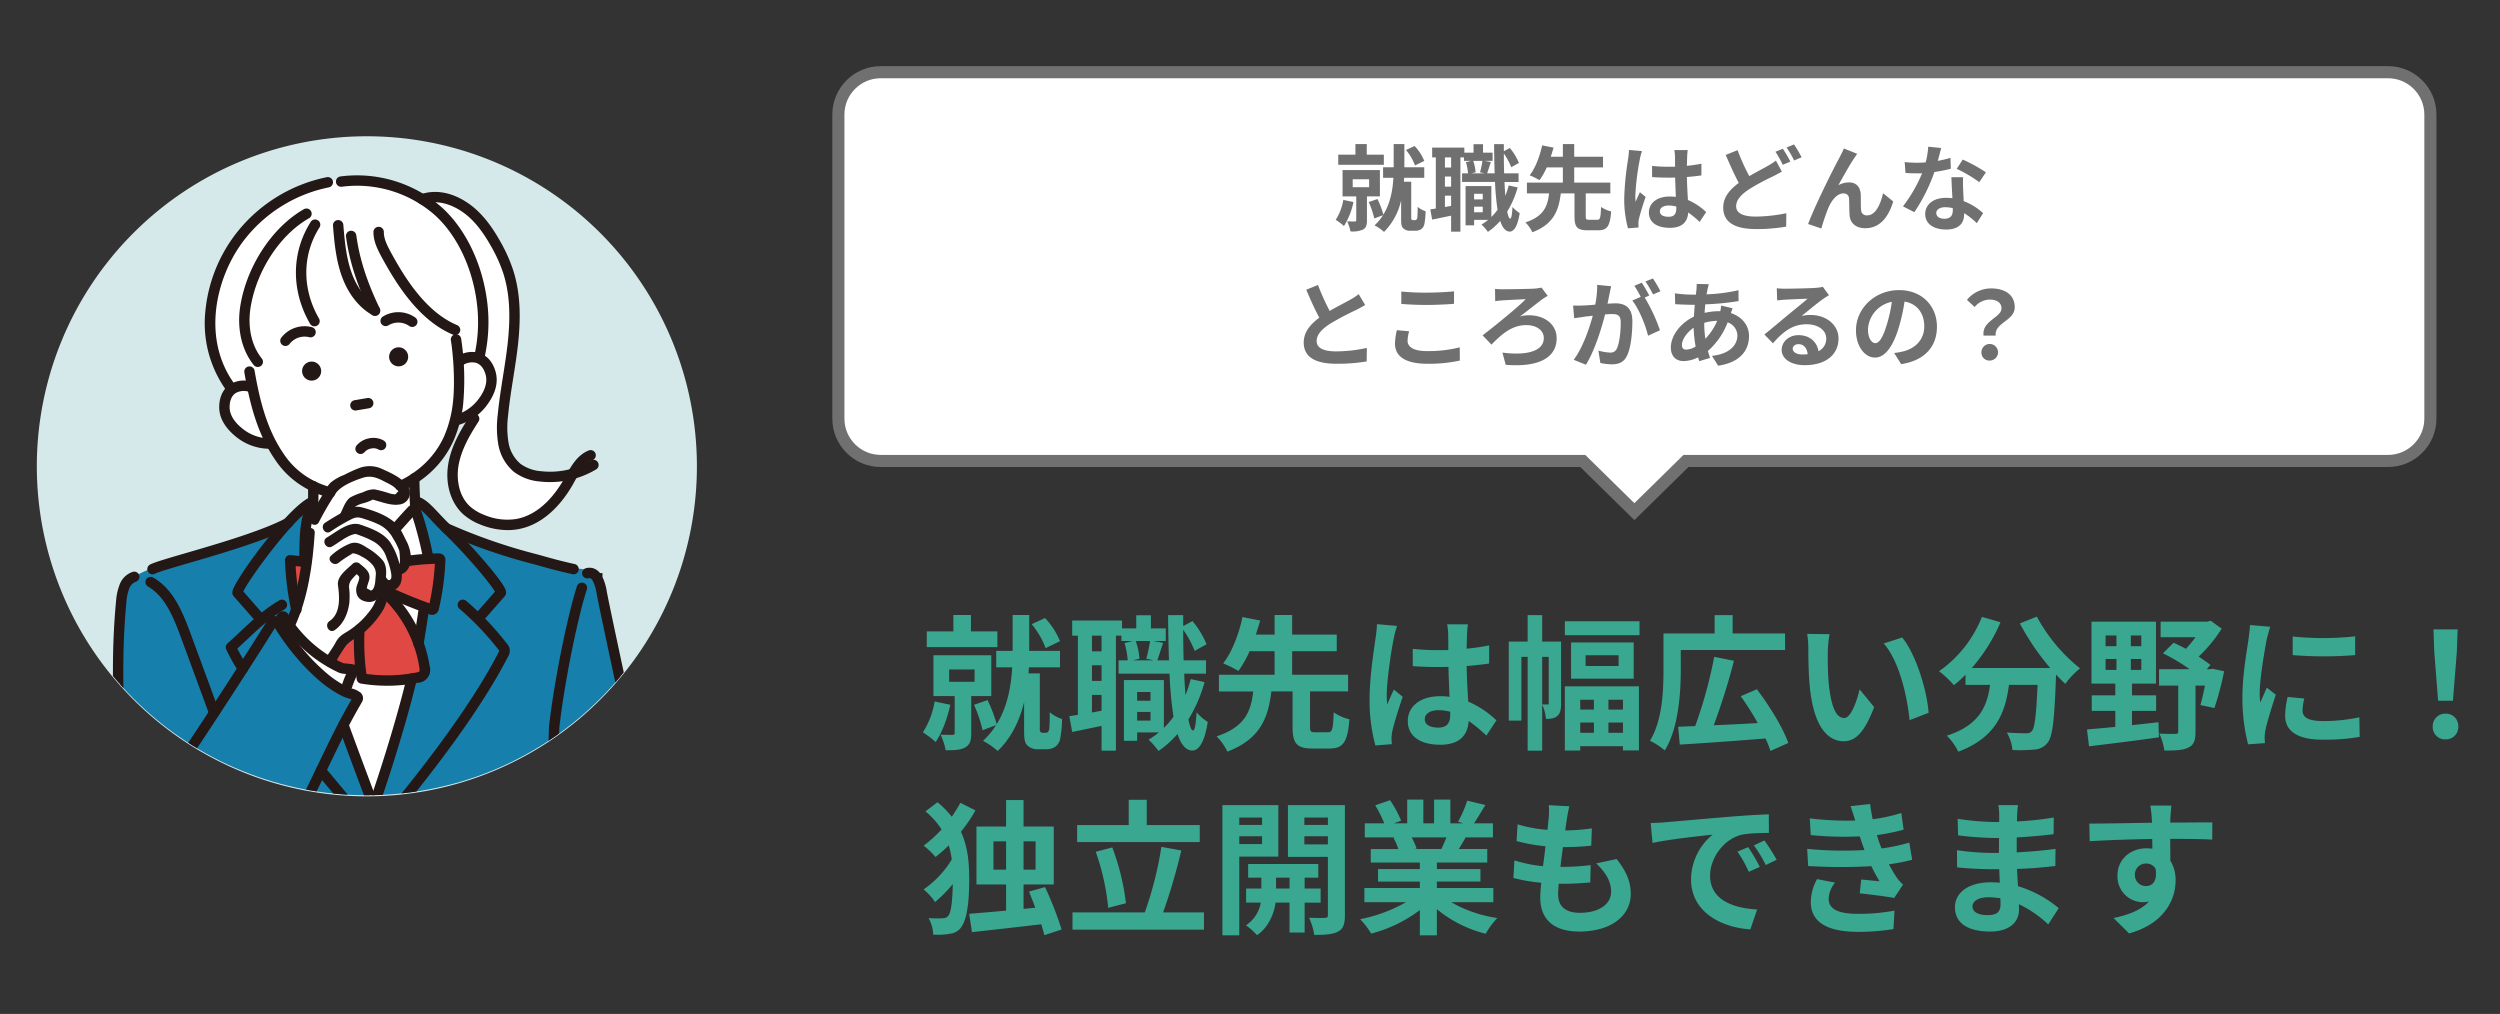 <svg xmlns="http://www.w3.org/2000/svg" xmlns:xlink="http://www.w3.org/1999/xlink" width="826" height="335" viewBox="0 0 826 335">
  <rect x="0" y="0" width="826" height="335" fill="#333333" stroke="none"/>
  <defs>
    <clipPath id="clip-path">
      <rect id="長方形_543" data-name="長方形 543" width="826" height="335" transform="translate(1026 6799)" fill="#fff" stroke="#707070" stroke-width="1"/>
    </clipPath>
    <clipPath id="clip-path-2">
      <rect id="長方形_2" data-name="長方形 2" width="218.088" height="262.905" fill="none"/>
    </clipPath>
    <clipPath id="clip-path-3">
      <circle id="楕円形_2" data-name="楕円形 2" cx="109.044" cy="109.044" r="109.044" transform="translate(0 154.212) rotate(-45)" fill="none"/>
    </clipPath>
  </defs>
  <g id="_3-11" data-name="3-11" transform="translate(-1026 -6799)" clip-path="url(#clip-path)">
    <g id="_04-4" data-name="04-4">
      <g id="グループ_27" data-name="グループ 27" transform="translate(993 6798.504)">
        <g id="グループ_7" data-name="グループ 7" transform="translate(45.167 45.519)">
          <g id="グループ_6" data-name="グループ 6" clip-path="url(#clip-path-2)">
            <path id="パス_53" data-name="パス 53" d="M218.088,109.044A109.044,109.044,0,1,1,109.044,0,109.044,109.044,0,0,1,218.088,109.044" fill="#d6e9ea"/>
          </g>
        </g>
        <g id="グループ_9" data-name="グループ 9">
          <g id="グループ_8" data-name="グループ 8" clip-path="url(#clip-path-3)">
            <path id="パス_54" data-name="パス 54" d="M104.245,231.244c4.252-30.876,9.723-66.985,29.585-98.92.584-1.947.631.1.39-5.063-5.452-3.026-11.268-6.859-14.176-14.518-2-.311-6.845.2-10.165-2.813-1.508-1.368-6.036-4.673-5.842-9.736a7.332,7.332,0,0,1,2.726-5.452c-2-3.594-6.361-13.423-6.7-21.033C99.223,55.144,115.023,34.7,131.1,27.757c3.045-1.315,20.751-4.478,31.35.39,5.021,2.306,6.679,2.237,9.152,4.284,2.442-.178,6.058-1.055,10.167.884,8.3,3.918,14.394,16.536,16.316,22.288a55.123,55.123,0,0,1,2.336,23.367,197.039,197.039,0,0,1-3.406,22.807c-2.307,12.212.041,14.1,4.545,19.076.952,1.051,6,4.5,17.884,2.784-.8,2.043-6.636,10.8-12.4,14.335-9.56,5.867-17.787.471-18.888,0-7.252-4.787-7.954-8.3-7.985-11.1-.074-6.9,1.558-11.1,5.113-17.837a37.885,37.885,0,0,0,1.9-5.919c-1.948.779-3.506.779-5.453,1.558-1.113,2.277-4.517,9.387-7,12.268-3.655,4.247-4.471,5.885-7.226,7.407.149,1.491.081,5.849.23,7.339,5.109,4.935,7.339,7.97,12.449,12.9q.584,43.326,1.168,86.652c-21.614-.454-55.5.454-77.111,0" transform="translate(2.356 34.242)" fill="#fff"/>
            <path id="パス_55" data-name="パス 55" d="M207.233,241.627a8.422,8.422,0,0,0-1.489-4.88,7.455,7.455,0,0,0-1.435-1.507l0,0a8.047,8.047,0,0,0-6.4-1.514l-38.143-11.8h0q-4.221-3.2-8.436-6.394l-5.821-4.41q1.024,4.474,2.049,8.944l2.214,9.647,3.5.35c.01.062.017.124.024.185a38.787,38.787,0,0,1,.354,4.015c.041,1.1-1,10.8-1.778,13.323q-1.7-.355-3.408-.714-.577,6.142-1.15,12.283c.178.971,1.644,8.879,1.754,9.462l-4.6,1.277h-.007q-4.124,14.471-8.244,28.942c0,.01-.007.021-.01.034q-1.982,6.955-3.961,13.91c-5.419-14.713-4.632-12.083-10.051-26.8-.216.014,5.491-9.7,4.851-9.814-7.393-1.285-22.257-16.7-24.063-19.424-.5-.75-.972-1.515-1.429-2.29a11.819,11.819,0,0,1-.966-1.842c-.5-1.347.251-2.491,1.138-3.456a.871.871,0,0,1,1.04-.134c.563.333,1.082.828,1.662,1.165.122-.231.239-.466.357-.7.128-.252.265-.5.4-.746a2.622,2.622,0,0,0,.194-.592,19,19,0,0,1,.983-2.576,52.229,52.229,0,0,1-2.09-14.8q2.363-.345,4.726-.693a59.817,59.817,0,0,1,.192-7.228,58.227,58.227,0,0,1,.9-6.3v0c.343-1.737.748-3.37,1.191-4.9l-5.683,4.623a0,0,0,0,1,0,0q-1.884,1.534-3.768,3.065Q83.778,225.378,65.734,231.4q-3.47,1.163-6.943,2.32c-1.06-.276-5.844,2.265-6.041,2.548-.245.353-3.56,4.34-3.852,5.264-.341,1.077-2.648,59.988,2.377,89.68,1.608,9.5,13.515,20.323,22.452,20.328,8.1,0,11.055-7.731,10.989-6.866h144.66Q218.3,293.15,207.233,241.627" transform="translate(24.592 -45.191)" fill="#177fac"/>
            <path id="パス_56" data-name="パス 56" d="M148.721,257.458c.411-1.5.889-2.984,1.381-4.461a26.06,26.06,0,0,0,1.077-4.562c.112-.784.2-1.57.279-2.357l-4.579-.518a49.767,49.767,0,0,0,1.309,13.707c.209-.592.368-1.2.534-1.809" transform="translate(-17.677 -59.931)" fill="#e04943"/>
            <path id="パス_57" data-name="パス 57" d="M206.431,244.76a71.108,71.108,0,0,0-11.2,1.029,7,7,0,0,1-2.7,2.7c.356,2.486-.567,5.635-3.264,5.984-.075.15-.156.3-.227.443q-.311.639-.623,1.278c-.392.8-.789,1.6-1.2,2.384a39.261,39.261,0,0,1-2.707,4.518,28.262,28.262,0,0,1-3.19,3.783,17.341,17.341,0,0,1-3.857,2.668,9.767,9.767,0,0,0-3.117,2.294,21.821,21.821,0,0,0-1.718,2.7,13.138,13.138,0,0,0-1.379,3.168q-.045.18-.079.363s-.012.089-.019.132c0,.021,0,.041,0,.05,0,.1,0,.2,0,.3v0a.3.3,0,0,1,.012.07.174.174,0,0,0,.018.069.62.62,0,0,0,.03.056c.054.089.1.18.161.266.019.025.055.074.067.087.038.044.078.087.118.129a3.633,3.633,0,0,0,.3.273,7.269,7.269,0,0,0,1.393.792c.517.233,1.1.436,1.658.633.592.208,1.188.408,1.77.642.3.121.6.247.895.39l.084.045a.758.758,0,0,1,.675.173c.581-.049,1.162-.1,1.743-.17l.643,2.862c16.235,1.007,20.99-2.07,20.994-2.071,1.265-.44-2.9-14.333-10.362-25.5l13.28,4.422a120.042,120.042,0,0,0,1.81-16.973" transform="translate(-28.082 -59.589)" fill="#e04943"/>
            <path id="パス_58" data-name="パス 58" d="M186.982,400.544a1.716,1.716,0,0,1-1.716-1.714c-.01-7.722.009-26.384.011-28.83-.522-1.6-2.21-6.123-4.319-11.772-1.94-5.195-4.354-11.661-6.766-18.278a1.716,1.716,0,0,1,3.224-1.176c2.408,6.6,4.82,13.065,6.758,18.254,2.333,6.249,4.018,10.763,4.46,12.2a1.708,1.708,0,0,1,.076.5s-.021,20.82-.011,29.09a1.716,1.716,0,0,1-1.714,1.718Z" transform="translate(-29.341 -99.343)" fill="#231815"/>
            <path id="パス_59" data-name="パス 59" d="M153.3,232.955h-.05a1.716,1.716,0,0,1-1.666-1.764c.021-.712.032-1.473.044-2.267.069-4.561.155-10.237,2-14.127a1.716,1.716,0,0,1,3.1,1.469c-1.523,3.217-1.6,8.481-1.667,12.71-.012.81-.024,1.587-.045,2.313a1.716,1.716,0,0,1-1.714,1.667" transform="translate(-19.709 -46.344)" fill="#231815"/>
            <path id="パス_60" data-name="パス 60" d="M219.175,285.473a1.719,1.719,0,0,1-1.7-2c.57-3.437,1.269-7.906,1.781-11.386a1.716,1.716,0,1,1,3.4.5c-.515,3.5-1.218,7.993-1.79,11.448a1.717,1.717,0,0,1-1.691,1.436" transform="translate(-47.903 -70.658)" fill="#231815"/>
            <path id="パス_61" data-name="パス 61" d="M193.511,355.947a1.718,1.718,0,0,1-1.619-2.286c.077-.218,7.711-22.014,12.409-41.478a1.716,1.716,0,0,1,3.336.805c-4.739,19.636-12.43,41.591-12.507,41.811a1.718,1.718,0,0,1-1.619,1.147" transform="translate(-36.92 -87.883)" fill="#231815"/>
            <path id="パス_62" data-name="パス 62" d="M221.218,231.572a1.716,1.716,0,0,1-1.694-1.459c-.45-2.969-3.019-13.017-4.212-15.114a1.716,1.716,0,0,1,2.984-1.7c1.506,2.651,4.161,13.263,4.621,16.3a1.716,1.716,0,0,1-1.439,1.954,1.748,1.748,0,0,1-.26.019" transform="translate(-46.889 -45.753)" fill="#231815"/>
            <path id="パス_63" data-name="パス 63" d="M181.277,389.563a1.714,1.714,0,0,1-1.323-.621c-2.881-3.477-5.877-7.06-8.908-10.683-3.179-3.8-6.395-7.645-9.552-11.458a1.716,1.716,0,0,1,2.643-2.189c3.154,3.809,6.366,7.649,9.542,11.445,3.034,3.626,6.035,7.214,8.919,10.695a1.716,1.716,0,0,1-1.321,2.811" transform="translate(-23.782 -110.619)" fill="#231815"/>
            <path id="パス_64" data-name="パス 64" d="M114.787,292.781a1.715,1.715,0,0,1-1.451-.8,61.716,61.716,0,0,1-4.049-7.256,1.715,1.715,0,0,1,.419-1.992c1.32-1.178,2.667-2.441,3.969-3.663,4.081-3.83,8.3-7.789,13.165-10.588a1.716,1.716,0,0,1,1.711,2.975c-4.517,2.6-8.59,6.421-12.529,10.116-1.007.944-2.039,1.913-3.073,2.855.832,1.665,1.933,3.581,3.285,5.715a1.716,1.716,0,0,1-1.448,2.635" transform="translate(-1.541 -69.644)" fill="#231815"/>
            <path id="パス_65" data-name="パス 65" d="M239.706,249.989a1.716,1.716,0,0,1-1.276-2.863c.9-1.006,3.161-3.581,4.809-5.462l1.2-1.374c-1.58-2.718-9.188-11.934-17.18-19.621-.022-.019-.044-.039-.065-.06-1.425-1.368-2.655-2.679-3.74-3.836-1.978-2.108-3.54-3.774-4.992-4.43a1.716,1.716,0,1,1,1.411-3.128c2.076.936,3.845,2.822,6.084,5.21,1.041,1.109,2.218,2.364,3.553,3.65l.065.059a182.139,182.139,0,0,1,12.778,13.73c1.781,2.132,3.234,4,4.2,5.4,1.023,1.481,2.3,3.323,1.029,4.644-.093.1-.822.935-1.769,2.015-1.654,1.888-3.919,4.473-4.839,5.5a1.71,1.71,0,0,1-1.276.569m5.4-10.452-.021.023.021-.023" transform="translate(-47.903 -44.31)" fill="#231815"/>
            <path id="パス_66" data-name="パス 66" d="M121.352,249.987a1.713,1.713,0,0,1-1.277-.569c-.874-.973-2.937-3.327-4.593-5.218-.98-1.119-1.906-2.176-2.021-2.3a1.935,1.935,0,0,1-.479-1.718c.61-3.715,17.717-27.119,25.291-30.935a1.716,1.716,0,0,1,1.544,3.065c-6.246,3.147-21.212,23.48-23.25,27.92l1.5,1.707c1.563,1.785,3.7,4.229,4.565,5.186a1.716,1.716,0,0,1-1.276,2.863m-5.421-10.469.042.045-.042-.045" transform="translate(-3.174 -44.31)" fill="#231815"/>
            <path id="パス_67" data-name="パス 67" d="M196.03,345.815a1.716,1.716,0,0,1-1.288-2.849c.28-.32,28.238-32.285,41.051-57.442.04-.078.123-.24.173-.36-.047-.066-.1-.141-.136-.182a92.612,92.612,0,0,0-13.023-13.705,1.716,1.716,0,0,1,2.233-2.607,96.059,96.059,0,0,1,13.507,14.216,3.383,3.383,0,0,1,.3,4.2c-13.005,25.536-41.243,57.819-41.527,58.142a1.712,1.712,0,0,1-1.29.584" transform="translate(-37.998 -69.646)" fill="#231815"/>
            <path id="パス_68" data-name="パス 68" d="M156.582,212.491h-.059a1.716,1.716,0,0,1-1.657-1.773c.011-.348.045-.431.6-1.823.14-.353.281-.705.365-.927.088-2.7.092-4.37.066-6.465a1.716,1.716,0,0,1,1.7-1.737h.021a1.716,1.716,0,0,1,1.715,1.7c.026,2.159.021,3.977-.077,6.877-.011.348-.045.431-.6,1.823-.173.435-.347.87-.414,1.059a1.717,1.717,0,0,1-1.657,1.271m1.714-1.655v0Zm0,0v0Z" transform="translate(-21.114 -40.331)" fill="#231815"/>
            <path id="パス_69" data-name="パス 69" d="M217.144,209.317a1.716,1.716,0,0,1-1.708-1.571c-.19-2.245-.467-9.093-.434-10.775a1.716,1.716,0,1,1,3.431.066c-.03,1.575.242,8.294.422,10.418a1.716,1.716,0,0,1-1.564,1.855c-.049,0-.1.006-.147.006" transform="translate(-46.851 -38.415)" fill="#231815"/>
            <path id="パス_70" data-name="パス 70" d="M205.162,223.67a1.716,1.716,0,0,1-1.274-2.865q.873-.968,1.737-1.94c1.336-1.5,2.718-3.046,4.105-4.512a1.716,1.716,0,1,1,2.493,2.36c-1.353,1.429-2.718,2.958-4.037,4.437q-.872.976-1.749,1.953a1.709,1.709,0,0,1-1.274.567" transform="translate(-41.907 -46.345)" fill="#231815"/>
            <path id="パス_71" data-name="パス 71" d="M65.527,239.711a1.716,1.716,0,0,1-.784-3.243c1.446-.741,5.21-1.853,11.738-3.755,10.509-3.061,24.9-7.255,32.911-11.421a1.716,1.716,0,0,1,1.584,3.045c-8.309,4.322-22.889,8.57-33.535,11.671-5.316,1.548-9.907,2.886-11.132,3.514a1.712,1.712,0,0,1-.781.189" transform="translate(17.858 -49.461)" fill="#231815"/>
            <path id="パス_72" data-name="パス 72" d="M277.3,240.989a1.7,1.7,0,0,1-.376-.042c-4.793-1.072-7.389-1.8-10.138-2.569-.873-.245-1.771-.5-2.771-.768a185.854,185.854,0,0,1-29.428-10.243,1.716,1.716,0,0,1,1.395-3.136A182.806,182.806,0,0,0,264.914,234.3c1.009.274,1.915.528,2.8.774,2.821.79,5.258,1.472,9.962,2.525a1.716,1.716,0,0,1-.373,3.391" transform="translate(-54.798 -50.739)" fill="#231815"/>
            <path id="パス_73" data-name="パス 73" d="M343.2,362.955a1.716,1.716,0,0,1-1.686-1.4c-1.773-9.594-7.651-36.921-12.837-61.03-3.935-18.294-7.652-35.574-8.9-42a13.812,13.812,0,0,0-1.292-4.351l-.053-.092a1.967,1.967,0,0,0-.677-.745l-.059-.031a.887.887,0,0,0-.6-.006,1.716,1.716,0,0,1-.856-3.324,4.271,4.271,0,0,1,3.083.307l.26.148a4.929,4.929,0,0,1,1.292,1.162h.808l0,1.29a17.966,17.966,0,0,1,1.466,5.023c1.24,6.36,4.954,23.624,8.886,41.9,5.19,24.132,11.074,51.485,12.856,61.128a1.717,1.717,0,0,1-1.376,2,1.774,1.774,0,0,1-.313.029" transform="translate(-89.628 -61.752)" fill="#231815"/>
            <path id="パス_74" data-name="パス 74" d="M296.48,366.664a1.716,1.716,0,0,1-1.716-1.713l-.007-3.916c-.031-15.8-.068-33.7.595-54.756,0-.044,0-.087.009-.13,1.5-13.888,5.989-36.477,9.245-46.481a1.716,1.716,0,1,1,3.263,1.062c-3.193,9.813-7.6,32.01-9.089,45.721-.658,20.971-.623,38.824-.591,54.576l.007,3.918a1.716,1.716,0,0,1-1.713,1.719Z" transform="translate(-80.981 -65.462)" fill="#231815"/>
            <path id="パス_75" data-name="パス 75" d="M123.031,94.7a1.712,1.712,0,0,1-1.336-.638c-4.059-5.027-5.662-12.247-4.4-19.807,2.184-13.07,10.613-25.8,20.973-31.687a1.716,1.716,0,0,1,1.695,2.985c-9.51,5.4-17.259,17.162-19.283,29.268-1.1,6.593.24,12.821,3.683,17.085a1.716,1.716,0,0,1-1.334,2.794" transform="translate(-4.854 27.047)" fill="#231815"/>
            <path id="パス_76" data-name="パス 76" d="M155.806,84.024a1.717,1.717,0,0,1-1.488-.858c-6.282-10.884-6.21-23.442.193-33.593a1.716,1.716,0,1,1,2.9,1.831c-5.711,9.053-5.757,20.286-.122,30.046a1.716,1.716,0,0,1-1.485,2.574" transform="translate(-18.885 24.293)" fill="#231815"/>
            <path id="パス_77" data-name="パス 77" d="M184.951,80.663a1.708,1.708,0,0,1-.833-.217c-4.427-2.466-8.013-7-10.1-12.774-1.922-5.323-2.492-10.97-2.949-16.77a1.716,1.716,0,1,1,3.421-.27c.439,5.558.98,10.953,2.756,15.875,1.8,4.992,4.834,8.877,8.537,10.94a1.716,1.716,0,0,1-.836,3.216" transform="translate(-28.049 24.174)" fill="#231815"/>
            <path id="パス_78" data-name="パス 78" d="M188.16,83.292a1.717,1.717,0,0,1-1.551-.979C182.175,73,179.7,65.239,178.576,57.146a1.716,1.716,0,1,1,3.4-.471c1.086,7.833,3.4,15.06,7.732,24.163a1.717,1.717,0,0,1-1.548,2.454" transform="translate(-31.255 21.545)" fill="#231815"/>
            <path id="パス_79" data-name="パス 79" d="M221.407,88.7a1.7,1.7,0,0,1-.666-.136c-11.128-4.692-18.468-16.2-23.62-25.7-1.369-2.523-2.7-5.238-2.674-8.255a1.716,1.716,0,0,1,3.432.032c-.021,2.2,1.056,4.371,2.258,6.587,4.884,9.006,11.792,19.893,21.936,24.17a1.716,1.716,0,0,1-.667,3.3" transform="translate(-38.055 22.519)" fill="#231815"/>
            <path id="パス_80" data-name="パス 80" d="M105.268,95a1.715,1.715,0,0,1-1.4-.719,37.978,37.978,0,0,1-6.663-25.558,49.771,49.771,0,0,1,9.355-24.809,50.733,50.733,0,0,1,30.756-19.679,1.716,1.716,0,1,1,.672,3.365,47.268,47.268,0,0,0-28.653,18.333c-8.7,11.946-13.241,31.547-2.674,46.353a1.716,1.716,0,0,1-1.4,2.713" transform="translate(3.627 34.809)" fill="#231815"/>
            <path id="パス_81" data-name="パス 81" d="M220.2,84.72a1.717,1.717,0,0,1-1.676-2.094,49.889,49.889,0,0,0,.867-16.686c-1.372-12.026-6.669-23.163-14.172-29.79a38.942,38.942,0,0,0-30.535-9.173,1.716,1.716,0,1,1-.415-3.407,42.375,42.375,0,0,1,33.221,10.007c8.122,7.174,13.845,19.127,15.31,31.973a53.339,53.339,0,0,1-.928,17.831A1.718,1.718,0,0,1,220.2,84.72" transform="translate(-28.772 35.219)" fill="#231815"/>
            <path id="パス_82" data-name="パス 82" d="M263.6,128.629a29.082,29.082,0,0,1-3.322-.189,16.576,16.576,0,0,1-8.575-3.147,15.186,15.186,0,0,1-5.205-9.03,33.472,33.472,0,0,1-.2-9.9c.408-4.276,1.085-8.565,1.739-12.713.57-3.613,1.159-7.349,1.562-11.026,1.026-9.39.556-16.7-1.478-23a48.878,48.878,0,0,0-4-8.865c-3-5.345-5.979-8.946-9.385-11.334-2.52-1.766-7.538-4.457-12.805-2.63a1.716,1.716,0,0,1-1.124-3.243c4.978-1.723,10.622-.635,15.9,3.063,3.843,2.694,7.151,6.655,10.409,12.466a52.281,52.281,0,0,1,4.27,9.489c2.187,6.781,2.7,14.544,1.623,24.431-.41,3.758-1.006,7.535-1.583,11.188-.646,4.1-1.315,8.333-1.713,12.5a30.475,30.475,0,0,0,.148,8.892,11.784,11.784,0,0,0,3.96,7.014,13.3,13.3,0,0,0,6.849,2.438,26.192,26.192,0,0,0,16.375-3.546,1.716,1.716,0,0,1,1.767,2.942,29.654,29.654,0,0,1-15.212,4.2" transform="translate(-48.844 31.152)" fill="#231815"/>
            <path id="パス_83" data-name="パス 83" d="M257.048,199.29a24.2,24.2,0,0,1-8.962-1.816,18.779,18.779,0,0,1-5.716-3.414c-4.2-3.794-6.079-10.254-4.907-16.859,1.019-5.74,4-10.909,7.079-15.64a1.716,1.716,0,1,1,2.878,1.87c-2.877,4.428-5.665,9.233-6.577,14.37-.758,4.271-.15,10.116,3.829,13.712a15.436,15.436,0,0,0,4.692,2.775,19.405,19.405,0,0,0,10.38,1.349c8.16-1.379,13.483-8.884,15.93-13.234.192-.341.383-.688.575-1.036,1.772-3.212,3.78-6.854,7.547-8.381a1.716,1.716,0,1,1,1.29,3.18c-2.64,1.071-4.263,4.013-5.833,6.859-.2.357-.392.712-.589,1.061-2.747,4.884-8.784,13.319-18.35,14.936a19.619,19.619,0,0,1-3.267.269" transform="translate(-56.319 -23.645)" fill="#231815"/>
            <path id="パス_84" data-name="パス 84" d="M241.7,149.3a1.717,1.717,0,0,1-.5-3.358,14.3,14.3,0,0,0,7.129-4.79c.918-1.177,3.709-4.756,2.66-8.5-.575-2.049-1.6-3.351-3.06-3.868a5.447,5.447,0,0,0-4.578.839,1.716,1.716,0,1,1-2.019-2.775,8.737,8.737,0,0,1,7.746-1.3c1.764.627,4.1,2.208,5.214,6.174,1.007,3.6-.09,7.477-3.259,11.54a17.724,17.724,0,0,1-8.83,5.961,1.73,1.73,0,0,1-.5.075" transform="translate(-57.546 -8.38)" fill="#231815"/>
            <path id="パス_85" data-name="パス 85" d="M121.461,164.239l-.084,0a17.719,17.719,0,0,1-10.027-3.6c-4.074-3.156-6.094-6.647-6-10.378.1-4.119,1.975-6.228,3.531-7.271a8.735,8.735,0,0,1,7.826-.654,1.716,1.716,0,0,1-1.272,3.188,5.448,5.448,0,0,0-4.642.316c-1.284.861-1.961,2.376-2.012,4.5-.093,3.889,3.5,6.669,4.676,7.582a14.292,14.292,0,0,0,8.09,2.883,1.716,1.716,0,0,1-.081,3.43" transform="translate(0.082 -15.477)" fill="#231815"/>
            <path id="パス_86" data-name="パス 86" d="M148.208,176.911a1.7,1.7,0,0,1-.435-.056,32.442,32.442,0,0,1-4.273-1.439c-.562-.233-1.113-.48-1.635-.734a29.48,29.48,0,0,1-10.874-8.921,48.626,48.626,0,0,1-5.29-9.147c-3.157-7.069-4.726-14.611-5.845-21.057l-.025-.294a1.716,1.716,0,0,1,3.417-.232c1.082,6.224,2.593,13.482,5.587,20.183a45.144,45.144,0,0,0,4.918,8.508,26.037,26.037,0,0,0,9.61,7.872c.465.226.953.445,1.455.653a29.091,29.091,0,0,0,3.823,1.288,1.716,1.716,0,0,1-.432,3.377" transform="translate(-6.12 -11.988)" fill="#231815"/>
            <path id="パス_87" data-name="パス 87" d="M208.83,166.89a1.716,1.716,0,0,1-.717-3.276,32.291,32.291,0,0,0,4.285-2.378c.415-.273.848-.573,1.288-.894a29.05,29.05,0,0,0,9.472-11.494,37.981,37.981,0,0,0,2.866-10.481l.012-.1c.858-6.514.3-15.569-.579-21.227a1.716,1.716,0,1,1,3.39-.528,89.745,89.745,0,0,1,.607,22.09l-.014.116a41.478,41.478,0,0,1-3.149,11.528,32.488,32.488,0,0,1-10.582,12.866c-.488.355-.967.688-1.427.989a35.725,35.725,0,0,1-4.739,2.631,1.715,1.715,0,0,1-.714.156M227.739,138.5h0Z" transform="translate(-43.476 -4.079)" fill="#231815"/>
            <path id="パス_88" data-name="パス 88" d="M206.2,122.546a3.147,3.147,0,1,0,3.554,2.679,3.15,3.15,0,0,0-3.554-2.679" transform="translate(-41.925 -7.268)" fill="#231815"/>
            <path id="パス_89" data-name="パス 89" d="M155.946,130.788a3.147,3.147,0,1,0,3.554,2.679,3.15,3.15,0,0,0-3.554-2.679" transform="translate(-20.417 -10.796)" fill="#231815"/>
            <path id="パス_90" data-name="パス 90" d="M185.713,180.152a1.716,1.716,0,0,1-1.326-2.8,7.214,7.214,0,0,1,4.314-2.409,6.905,6.905,0,0,1,4.656.766,1.716,1.716,0,1,1-1.715,2.973,3.431,3.431,0,0,0-2.349-.358,3.8,3.8,0,0,0-2.251,1.2,1.711,1.711,0,0,1-1.329.629" transform="translate(-33.583 -29.658)" fill="#231815"/>
            <path id="パス_91" data-name="パス 91" d="M182.75,155.921a1.716,1.716,0,0,1-.285-3.408l4.24-.722a1.716,1.716,0,0,1,.577,3.383l-4.241.722a1.727,1.727,0,0,1-.29.025" transform="translate(-32.315 -19.788)" fill="#231815"/>
            <path id="パス_92" data-name="パス 92" d="M209.006,107.115a1.706,1.706,0,0,1-1.008-.329,6.314,6.314,0,0,0-6.863-.218,1.716,1.716,0,0,1-1.84-2.9,9.732,9.732,0,0,1,10.724.341,1.716,1.716,0,0,1-1.012,3.1" transform="translate(-39.789 1.416)" fill="#231815"/>
            <path id="パス_93" data-name="パス 93" d="M142.316,116.859a1.716,1.716,0,0,1-1.371-2.747,9.735,9.735,0,0,1,10.152-3.467,1.716,1.716,0,0,1-.909,3.309,6.314,6.314,0,0,0-6.5,2.22,1.713,1.713,0,0,1-1.373.685" transform="translate(-15.009 -2.05)" fill="#231815"/>
            <path id="パス_94" data-name="パス 94" d="M147.105,262.242a1.716,1.716,0,0,1-1.661-1.289c-.163-.634-.29-1.252-.4-1.826a95.763,95.763,0,0,1-1.72-14.857,1.716,1.716,0,0,1,1.918-1.767q2.663.318,5.328.6a1.716,1.716,0,0,1-.368,3.413q-1.678-.181-3.352-.371a92.429,92.429,0,0,0,1.561,12.319c.1.523.218,1.083.359,1.633a1.716,1.716,0,0,1-1.234,2.09,1.737,1.737,0,0,1-.429.054" transform="translate(-16.173 -58.617)" fill="#231815"/>
            <path id="パス_95" data-name="パス 95" d="M215.092,261.866a2.671,2.671,0,0,1-.917-.179,156.609,156.609,0,0,1-15.848-6.541,1.716,1.716,0,1,1,1.481-3.1,153.352,153.352,0,0,0,14.4,6.008,82.145,82.145,0,0,0,1.762-13.049,74.837,74.837,0,0,0-9.364.84,1.716,1.716,0,0,1-.521-3.393,78.383,78.383,0,0,1,11.113-.9,2.277,2.277,0,0,1,1.682.64,2.227,2.227,0,0,1,.577,1.7,85.5,85.5,0,0,1-2.132,15.945,2.367,2.367,0,0,1-1.716,1.961,2.122,2.122,0,0,1-.518.065" transform="translate(-39.298 -58.217)" fill="#231815"/>
            <path id="パス_96" data-name="パス 96" d="M194.119,293.4a52.7,52.7,0,0,1-8.653-.714,1.717,1.717,0,0,1-1.416-1.437,82.939,82.939,0,0,1-.812-16.486,1.716,1.716,0,1,1,3.427.173,79.69,79.69,0,0,0,.6,14.555,49.484,49.484,0,0,0,14.724-.15c.544-.089,1.093-.185,1.639-.291.812-.158,1.061-.294,1.129-.38.051-.067.15-.324,0-1.321a39.544,39.544,0,0,0-1.885-7.358c-.007-.02-.015-.041-.021-.061a40.229,40.229,0,0,0-11.06-16.4,1.716,1.716,0,0,1,2.253-2.589l0,0A43.691,43.691,0,0,1,206.1,278.827c.007.019.014.038.02.058a42.979,42.979,0,0,1,2.028,7.944,4.26,4.26,0,0,1-3.863,5.592c-.578.113-1.162.215-1.746.311a53.175,53.175,0,0,1-8.419.673" transform="translate(-33.212 -66.337)" fill="#231815"/>
            <path id="パス_97" data-name="パス 97" d="M72.23,370.8c-.108,0-.216,0-.324-.005-.035,0-.079,0-.13-.006-3-.133-5.812-1.582-8.162-2.984-4.075-2.429-9.881-6.341-13.243-12.249a23.427,23.427,0,0,1-1.485-3.126c-.027-.065-.07-.17-.107-.271-.3-.8-.57-1.641-.8-2.49-.045-.157-.089-.332-.132-.507a40.08,40.08,0,0,1-1.072-7.125l-.018-.143,0-.015c-.144-2.032-.2-4.114-.25-6.128-.057-2.226-.117-4.527-.3-6.755q-.35-4.313-.674-8.572c-.788-10.481-1.591-22.908-1.58-35.622.007-7.643.3-14.688.906-21.541.051-.6.107-1.207.166-1.814A18.077,18.077,0,0,1,46,256.856c.013-.036.026-.073.04-.105a6.992,6.992,0,0,1,4.444-4.585,1.716,1.716,0,1,1,1,3.283,3.742,3.742,0,0,0-2.245,2.543l-.022.057a14.975,14.975,0,0,0-.778,3.731q-.086.891-.162,1.778c-.594,6.756-.886,13.705-.893,21.247-.01,12.6.788,24.946,1.571,35.36q.324,4.245.672,8.553c.189,2.323.25,4.672.308,6.944.05,1.919.1,3.9.231,5.807l.006.021.015.213a36.847,36.847,0,0,0,.984,6.626c.036.148.069.281.107.415q.316,1.153.713,2.215c.024.065.051.132.078.2a20.255,20.255,0,0,0,1.282,2.7c2.96,5.2,8.276,8.769,12.017,11,1.993,1.189,4.335,2.416,6.588,2.5l.118.005a6.306,6.306,0,0,0,1.159-.078,11.688,11.688,0,0,0,5.008-2.628c.676-.519,1.352-1.059,2.01-1.608l.244-.2a85.494,85.494,0,0,0,16.831-19.835c.105-.161.2-.309.292-.458l.074-.118c2.106-3.335,4.173-6.938,6.32-11.016,1.989-3.77,3.874-7.621,5.292-10.556q.832-1.719,1.657-3.442l.265-.553c1.465-3.054,2.981-6.212,4.51-9.3.023-.05.067-.138.11-.22.777-1.572,1.6-3.2,2.422-4.793.126-.242.226-.435.329-.625.492-.944,1-1.91,1.523-2.868.863-1.6,1.662-3.031,2.439-4.367q.112-.2.23-.4c-.364-.132-.792-.263-1.082-.352a12.289,12.289,0,0,1-1.77-.64,36.9,36.9,0,0,1-4.293-2.521c-.578-.385-1.17-.812-1.8-1.3-.767-.594-1.543-1.237-2.306-1.914-.8-.7-1.645-1.489-2.591-2.407q-.679-.659-1.329-1.337A78.95,78.95,0,0,1,96.891,269.74a1.716,1.716,0,0,1,2.929-1.788,75.6,75.6,0,0,0,10.265,13.482c.411.428.825.846,1.25,1.257.907.88,1.715,1.631,2.473,2.3.711.63,1.428,1.225,2.133,1.77.567.438,1.1.82,1.614,1.165a33.613,33.613,0,0,0,3.9,2.295,10.693,10.693,0,0,0,1.26.436,7.889,7.889,0,0,1,3.084,1.436,2.494,2.494,0,0,1,.437,3.1c-.237.4-.472.807-.7,1.21-.768,1.322-1.55,2.719-2.4,4.291q-.768,1.417-1.513,2.848c-.106.2-.2.37-.287.545q-1.254,2.431-2.439,4.825l-.073.146c-1.536,3.106-3.046,6.254-4.507,9.3l-.265.553q-.83,1.728-1.661,3.451c-1.431,2.96-3.332,6.847-5.346,10.663-2.188,4.156-4.3,7.836-6.453,11.248l-.073.115c-.1.163-.2.324-.311.488a89.216,89.216,0,0,1-17.224,20.363l-.308.642-.461,0c-.621.513-1.253,1.016-1.888,1.5a14.974,14.974,0,0,1-6.551,3.294,9.915,9.915,0,0,1-1.551.123M50.177,341.6v0Zm73.105-48.156,0,0,0,0" transform="translate(26.356 -62.726)" fill="#231815"/>
            <path id="パス_98" data-name="パス 98" d="M62.749,343.328a1.716,1.716,0,0,1-1.306-2.829c6.5-7.625,35.035-51.924,41.306-62.138a1.716,1.716,0,1,1,2.925,1.8c-5.83,9.5-34.721,54.471-41.618,62.567a1.712,1.712,0,0,1-1.307.6" transform="translate(19.045 -73.62)" fill="#231815"/>
            <path id="パス_99" data-name="パス 99" d="M85.43,301.619a1.717,1.717,0,0,1-1.611-1.124L74.44,275.012c-2.563-6.964-5.32-13.479-10.814-16.681a1.716,1.716,0,1,1,1.728-2.965c6.479,3.775,9.518,10.886,12.306,18.461l9.38,25.483a1.718,1.718,0,0,1-1.611,2.309" transform="translate(18.301 -64.028)" fill="#231815"/>
            <path id="パス_100" data-name="パス 100" d="M161.048,301.264a1.739,1.739,0,0,1-.452-.061,1.716,1.716,0,0,1-1.2-2.107,31.347,31.347,0,0,1,1.254-3.276l.055-.13a7.307,7.307,0,0,1-2.3-.391,45.258,45.258,0,0,1-18.69-15.835l-.013.015a1.716,1.716,0,0,1-2.552-2.3,7.7,7.7,0,0,0,.776-1.086l.074-.117a2.242,2.242,0,0,1,1.871-1.014,1.956,1.956,0,0,1,1.664.952,41.54,41.54,0,0,0,18.175,16.2c.289.044.944.113,1.4.161,2.445.26,3.183.339,3.561,1.473.253.759.039,1.266-.859,3.4-.417.991-.937,2.225-1.106,2.845a1.718,1.718,0,0,1-1.655,1.266" transform="translate(-13.343 -72.517)" fill="#231815"/>
            <path id="パス_101" data-name="パス 101" d="M171.506,242a32.847,32.847,0,0,1,4.828-3.143c-.955.543-.688-.106.312.095a6.759,6.759,0,0,1,2.292.927,11.018,11.018,0,0,1,3.577,2.647,4.491,4.491,0,0,1,1.211,3.854c-.073,1.01-.122,4.535-1.589,4.821l-1.363-.759q.159-.747.382-1.477a12.954,12.954,0,0,0,.481-1.58c.39-2.382-1.477-3.632-3.107-5.012a1.759,1.759,0,0,0-2.427,0c-1.914,1.844-5.241,4.112-4.841,7.067.526,3.876.976,9.275-2.811,11.864-1.813,1.239-.1,4.214,1.732,2.964,2.922-2,4.345-5.466,4.821-8.887a22.78,22.78,0,0,0-.02-4.747,3.681,3.681,0,0,1,.737-2.991,21.645,21.645,0,0,1,2.809-2.842H176.1c.532.45,2.025,1.28,2.174,1.965.172.791-.841,2.671-.944,3.529-.237,1.976.476,3.66,2.451,4.338,5.2,1.785,6.936-4.032,7.322-7.83.19-1.869.177-4.025-1.032-5.576a20.451,20.451,0,0,0-5-4.064c-1.926-1.228-3.55-2.27-5.747-1.517a20.988,20.988,0,0,0-6.254,3.931c-1.7,1.407.736,3.823,2.427,2.427" transform="translate(-26.599 -55.579)" fill="#231815"/>
            <path id="パス_102" data-name="パス 102" d="M168.654,231.947c2.211-1.268,5.054-3.669,7.584-4.112.484-.085-.231-.074.574.114a12.927,12.927,0,0,1,1.333.495,26.436,26.436,0,0,1,3.665,1.607A9.313,9.313,0,0,1,186.7,235.9a23.685,23.685,0,0,1,1.423,4.752c.081.6.469,2.468-.828,2.413-.277-.012-1.11-1.293-1.287-1.481-1.514-1.614-3.938.816-2.426,2.426,1.2,1.28,2.238,2.831,4.214,2.742a4.266,4.266,0,0,0,3.732-3.459c.483-2.126-.18-4.5-.88-6.492a23.064,23.064,0,0,0-2.873-6.3c-2.273-3.108-6.237-4.536-9.781-5.753-3.749-1.286-8,2.476-11.076,4.243-1.916,1.1-.189,4.066,1.732,2.964" transform="translate(-25.917 -50.908)" fill="#231815"/>
            <path id="パス_103" data-name="パス 103" d="M167.7,222.828a58.57,58.57,0,0,1,7.246-4.256c1.657-.748,2.532-.411,4.178.13a32.675,32.675,0,0,1,4.656,1.816,10.257,10.257,0,0,1,4.537,4.4,22.216,22.216,0,0,1,2.127,4.212c.114.365.463,4.722-.057,4.442-1.943-1.051-3.677,1.911-1.732,2.964,3.1,1.679,5.619-1.576,5.669-4.6a13.366,13.366,0,0,0-1.65-6.275c-.883-1.713-1.869-4.1-3.266-5.438-2.855-2.736-7.052-4.237-10.787-5.284-2.517-.706-3.57-.314-5.841.9-2.326,1.246-4.588,2.6-6.81,4.025-1.854,1.188-.135,4.16,1.732,2.964" transform="translate(-25.527 -46.675)" fill="#231815"/>
            <path id="パス_104" data-name="パス 104" d="M160.512,209.7a97.269,97.269,0,0,1,5.617-9.611c1.74-2.472,6-4.128,8.843-5.067,2.678-.884,4.738-.074,7.154,1.193,1.186.621,3.186,1.493,3.987,2.577q1.227.523.138,1.134-.307.758-.993.491a5.218,5.218,0,0,1-1.486-.3,43.977,43.977,0,0,0-4.946-1.3,8.44,8.44,0,0,0-3.754.99,20.489,20.489,0,0,0-4.2,1.71c-1.506,1.039-2.284,3.386-3.057,4.958-.972,1.975,1.987,3.716,2.964,1.732.467-.95,1.218-3.153,1.826-3.726a8.7,8.7,0,0,1,2.577-1.055,16.383,16.383,0,0,0,3.036-1.139c.565-.381.391-.058-.249-.148a12.268,12.268,0,0,1,1.486.408c2.38.653,5.2,1.709,7.707,1.281A3.825,3.825,0,0,0,190.01,198c-1.658-2.785-5.6-4.569-8.43-5.834a9.722,9.722,0,0,0-7.52-.454,46.032,46.032,0,0,0-5.193,2.346,16.46,16.46,0,0,0-4.367,2.46c-1.369,1.325-2.307,3.375-3.276,4.992-1.273,2.125-2.492,4.281-3.675,6.457-1.055,1.941,1.907,3.675,2.964,1.732" transform="translate(-22.167 -36.65)" fill="#231815"/>
            <path id="パス_105" data-name="パス 105" d="M184.206,258.644a14.415,14.415,0,0,1-3.211,8.807,27.03,27.03,0,0,1-7.109,6.469c-1.937,1.163-2.969,1.8-4.01,3.772-1,1.893-2.428,3.542-3.333,5.486-.927,1.99,2.031,3.735,2.963,1.732a51.87,51.87,0,0,1,3.454-5.707c1.485-2.334,4.61-3.341,6.718-5.249a29.857,29.857,0,0,0,6.134-7.443,18.681,18.681,0,0,0,1.826-7.867c.15-2.2-3.282-2.2-3.432,0" transform="translate(-26.036 -64.825)" fill="#231815"/>
            <path id="パス_106" data-name="パス 106" d="M149.738,228.484c-.608,9.692-2.083,20.573-6.233,29.425-.932,1.988,2.025,3.732,2.963,1.732,4.444-9.478,6.049-20.761,6.7-31.157.138-2.206-3.294-2.2-3.432,0" transform="translate(-16.176 -51.916)" fill="#231815"/>
          </g>
        </g>
      </g>
      <g id="合体_17" data-name="合体 17" transform="translate(1301 6820.854)" fill="#fff">
        <path d="M 265 147.197 L 248.531 131.02 L 247.947 130.447 L 247.129 130.447 L 16 130.447 C 12.26 130.447 8.745 128.99 6.1 126.346 C 3.456 123.702 2 120.186 2 116.446 L 2 16 C 2 12.26 3.456 8.745 6.1 6.1 C 8.745 3.456 12.26 2 16 2 L 514 2 C 517.739 2 521.255 3.456 523.899 6.1 C 526.544 8.745 528 12.261 528 16 L 528 116.446 C 528 120.186 526.544 123.702 523.899 126.346 C 521.255 128.99 517.739 130.447 514 130.447 L 282.87 130.447 L 282.052 130.447 L 281.469 131.02 L 265 147.197 Z" stroke="none"/>
        <path d="M 265 144.393 L 281.234 128.447 L 514 128.447 C 517.205 128.447 520.219 127.199 522.485 124.932 C 524.752 122.666 526 119.652 526 116.447 L 526 16 C 526 12.795 524.752 9.781 522.485 7.515 C 520.219 5.248 517.205 4 514 4 L 16 4 C 12.795 4 9.781 5.248 7.515 7.515 C 5.248 9.781 4 12.795 4 16 L 4 116.447 C 4 119.652 5.248 122.666 7.515 124.932 C 9.781 127.199 12.795 128.447 16 128.447 L 248.765 128.447 L 265 144.393 M 265 150 L 247.129 132.447 L 16 132.447 C 7.163 132.447 -1.039341532305116e-05 125.284 -1.039341532305116e-05 116.447 L -1.039341532305116e-05 16 C -1.039341532305116e-05 7.163 7.163 9.730747478897683e-06 16 9.730747478897683e-06 L 514 9.730747478897683e-06 C 522.836 9.730747478897683e-06 530 7.163 530 16 L 530 116.447 C 530 125.284 522.836 132.447 514 132.447 L 282.87 132.447 L 265 150 Z" stroke="none" fill="#707070"/>
      </g>
      <path id="パス_4345" data-name="パス 4345" d="M-78.647-20.677a15.862,15.862,0,0,0-3.193-4.929l-2.852,1.3a17.309,17.309,0,0,1,2.976,5.115Zm-13.361-2.077H-97.65v-3.5H-101.4v3.5h-5.673v3.348h15.066ZM-105.4-7.812a17.384,17.384,0,0,1-2.511,6.6A18.422,18.422,0,0,1-105.183.837,23.73,23.73,0,0,0-102.052-7.1Zm3.1-6.82h5.425V-12H-102.3Zm8.99,5.673V-17.67h-12.338v8.711h4.526v7.843c0,.341-.124.434-.5.434-.341,0-1.488,0-2.511-.031A12.991,12.991,0,0,1-103.044,2.6a8.728,8.728,0,0,0,4.123-.589c1.054-.558,1.333-1.488,1.333-3.038V-8.959Zm10.974,7.843a.617.617,0,0,1-.5-.217.747.747,0,0,1-.124-.465v-12h-2.418l.093-1.3h6.634v-3.5h-6.572v-7.657h-3.534V-18.6h-3.5v3.5h3.41c-.217,3.844-.961,8.339-3.317,12.152a27.945,27.945,0,0,0-1.953-5.146L-97-7.1A29.43,29.43,0,0,1-95.17-1.674l2.883-1.085A15.71,15.71,0,0,1-95.077.589a16.075,16.075,0,0,1,3.131,2.17A21.016,21.016,0,0,0-86.3-7.688V-1.55c0,1.984.155,2.573.713,3.131a3.094,3.094,0,0,0,2.232.806h1.8A3.316,3.316,0,0,0-79.67,1.86,2.677,2.677,0,0,0-78.616.186a24.457,24.457,0,0,0,.4-4.247,7.794,7.794,0,0,1-2.635-1.457,33.12,33.12,0,0,1-.093,3.5,1.272,1.272,0,0,1-.279.713.729.729,0,0,1-.527.186Zm20.15-2.6V-5.58h2.852v1.86Zm2.852-6.107v1.86h-2.852v-1.86Zm-.093-10.881a31.564,31.564,0,0,1-.806,3.782l1.581.341h-4.433l1.395-.341a13.814,13.814,0,0,0-.806-3.782Zm-10.354,2.2h-2.046v-3.348h2.046ZM-71.827-5.456V-9.207h2.046v3.379Zm2.046-6.727h-2.046v-3.348h2.046Zm19.034-.4a29.261,29.261,0,0,1-1.116,3.41q-.186-2.092-.279-4.557h4.65v-2.852h-4.774c-.062-2.077-.093-4.247-.093-6.541A21.261,21.261,0,0,1-49.91-18.6l2.542-1.426a19.5,19.5,0,0,0-3.007-4.929L-52.359-23.9v-2.325h-3.224c.031,3.441.093,6.7.186,9.641h-2.48c.341-.992.775-2.387,1.24-3.72l-2.108-.4h2.666v-2.7h-3.162V-26.2h-3.131v2.79H-65.41v-1.674H-76.043v3.224h1.209V-4.96c-.651.124-1.271.217-1.829.279l.62,3.379c1.86-.372,4.061-.837,6.262-1.3V2.7h3.069V-21.855h1.178v1.147h2.449l-1.8.434a16.651,16.651,0,0,1,.682,3.689h-1.953v2.852h10.881a82.061,82.061,0,0,0,.837,9.176A16.929,16.929,0,0,1-56.482-2.17v-10.2h-8.525V.589h2.821v-1.8h4.65a18.665,18.665,0,0,1-2.2,1.55,16.567,16.567,0,0,1,2.108,2.418A21.416,21.416,0,0,0-53.568-.868c.744,2.263,1.767,3.5,3.162,3.534,1.054,0,2.511-1.085,3.286-6.107a10.783,10.783,0,0,1-2.387-2.046c-.124,2.449-.372,3.875-.744,3.875-.372-.031-.713-.868-.992-2.356A30.472,30.472,0,0,0-47.8-11.935ZM-24.18-1.24c-.961,0-1.116-.155-1.116-1.178V-9.951h8.122v-3.565H-29.109v-5.022h9.517v-3.534h-9.517v-4.185H-32.86v4.185h-4c.341-1.054.651-2.046.93-3.007l-3.782-.744c-.651,3.162-2.108,7.347-4.123,9.889a24.4,24.4,0,0,1,3.255,1.612,22.454,22.454,0,0,0,2.387-4.216h5.332v5.022H-44.733v3.565h7.316c-.465,4.092-1.643,7.564-7.812,9.579a11.716,11.716,0,0,1,2.294,3.255c7.13-2.7,8.711-7.316,9.393-12.834h4.526v7.533c0,3.5.806,4.65,4.278,4.65h3.6C-18.259,2.232-17.267.9-16.9-4a10.234,10.234,0,0,1-3.348-1.488c-.124,3.658-.31,4.247-1.24,4.247ZM-.806-4.03c0-1.178,1.178-1.922,2.945-1.922a9.571,9.571,0,0,1,2.48.341v.558c0,1.829-.651,2.821-2.542,2.821C.434-2.232-.806-2.759-.806-4.03ZM8.4-24.273H3.968a13.163,13.163,0,0,1,.217,2.046c0,.651.031,1.922.031,3.441-.713.031-1.457.031-2.17.031a51.654,51.654,0,0,1-5.425-.279v3.689c1.829.124,3.6.186,5.425.186.713,0,1.457,0,2.2-.031.031,2.2.155,4.464.217,6.386a13.791,13.791,0,0,0-2.015-.124c-4.216,0-6.882,2.17-6.882,5.3,0,3.255,2.666,5.053,6.944,5.053C6.7,1.426,8.37-.682,8.556-3.658A32.516,32.516,0,0,1,12.338-.527l2.139-3.255a20.289,20.289,0,0,0-6.014-4c-.124-2.108-.279-4.588-.341-7.595,1.7-.124,3.317-.31,4.8-.527v-3.875a42.474,42.474,0,0,1-4.8.713c.031-1.364.062-2.511.093-3.193A19.412,19.412,0,0,1,8.4-24.273Zm-15.128.341-4.278-.372a29.571,29.571,0,0,1-.31,3.038A98.174,98.174,0,0,0-12.586-8.339a36.411,36.411,0,0,0,1.24,9.92l3.5-.279C-7.874.868-7.9.341-7.9.031A8.651,8.651,0,0,1-7.75-1.426C-7.378-3.1-6.386-6.262-5.518-8.8l-1.891-1.55C-7.874-9.3-8.4-8.246-8.8-7.161a14.653,14.653,0,0,1-.124-2.015,82.752,82.752,0,0,1,1.488-12A20.129,20.129,0,0,1-6.727-23.932Zm31.589-.31-3.906,1.581c1.4,3.255,2.883,6.6,4.309,9.238-2.976,2.2-5.146,4.743-5.146,8.153,0,5.363,4.681,7.1,10.85,7.1a57.185,57.185,0,0,0,9.951-.806l.062-4.433A52.265,52.265,0,0,1,30.876-2.294c-4.309,0-6.479-1.178-6.479-3.41,0-2.17,1.736-3.937,4.309-5.642A74.944,74.944,0,0,1,36.394-15.5c1.116-.558,2.108-1.085,3.1-1.643L37.541-20.8a23.3,23.3,0,0,1-2.883,1.86C33.2-18.1,31-16.988,28.737-15.655A68.8,68.8,0,0,1,24.862-24.242Zm14.973-.465-2.449.992A37.1,37.1,0,0,1,39.8-19.406l2.511-1.054A45.773,45.773,0,0,0,39.835-24.707Zm3.689-1.426L41.075-25.11a36.573,36.573,0,0,1,2.48,4.278l2.48-1.054A48.819,48.819,0,0,0,43.524-26.133Zm20.863,3.1-4.4-1.767c-.527,1.3-1.116,2.325-1.519,3.162-1.643,2.945-8,15.593-10.292,21.793l4.371,1.488A65.19,65.19,0,0,1,54.9-5.27c1.116-2.511,2.852-4.681,4.96-4.681A1.7,1.7,0,0,1,61.69-8.215c.093,1.271.062,3.813.186,5.456C62-.5,63.612,1.55,67.053,1.55c4.743,0,7.626-3.534,9.238-8.835l-3.348-2.728C72.044-6.169,70.4-2.7,67.7-2.7a1.8,1.8,0,0,1-2.015-1.674c-.155-1.3-.062-3.782-.124-5.177-.124-2.573-1.519-4.03-3.844-4.03a7.209,7.209,0,0,0-3.565.93c1.55-2.728,3.72-6.7,5.239-8.928C63.736-22.072,64.077-22.6,64.387-23.033Zm27.745-1.922-4.278-.434a26.069,26.069,0,0,1-.837,5.177c-.961.093-1.891.124-2.821.124a39.163,39.163,0,0,1-4.123-.217l.279,3.6c1.333.093,2.6.124,3.875.124.527,0,1.054,0,1.612-.031A48.841,48.841,0,0,1,79.515-5.673l3.751,1.922A57.12,57.12,0,0,0,89.9-17.019,53.78,53.78,0,0,0,95.325-18.1L95.2-21.7a38,38,0,0,1-4.185.992C91.481-22.382,91.884-23.963,92.132-24.955ZM90.52-3.5c0-1.085,1.147-1.891,2.945-1.891a11.137,11.137,0,0,1,2.511.31v.62c0,1.7-.651,2.883-2.79,2.883C91.481-1.581,90.52-2.356,90.52-3.5Zm8.866-11.811H95.511c.062,1.891.217,4.65.341,6.944-.713-.062-1.4-.124-2.139-.124-4.309,0-6.851,2.325-6.851,5.363,0,3.41,3.038,5.115,6.882,5.115,4.4,0,5.983-2.232,5.983-5.115v-.31a26.281,26.281,0,0,1,4.185,3.317l2.077-3.317a20.272,20.272,0,0,0-6.417-3.968c-.062-1.55-.155-3.038-.186-3.937C99.355-12.71,99.293-14.012,99.386-15.314Zm5.332,1.643,2.2-3.255a53.4,53.4,0,0,0-7.657-4.216l-1.984,3.069A44.742,44.742,0,0,1,104.718-13.671ZM-113.77,20.293l-3.875,1.581c1.395,3.286,2.883,6.6,4.309,9.238-2.976,2.2-5.146,4.774-5.146,8.184,0,5.332,4.681,7.037,10.85,7.037a57.572,57.572,0,0,0,9.951-.775l.062-4.464a47.857,47.857,0,0,1-10.137,1.147c-4.309,0-6.448-1.178-6.448-3.41,0-2.17,1.736-3.937,4.309-5.642a91.761,91.761,0,0,1,8.649-4.588c1.147-.589,2.139-1.116,3.069-1.674l-2.139-3.6a19.371,19.371,0,0,1-2.883,1.891c-1.457.837-4.154,2.17-6.7,3.658A73.634,73.634,0,0,1-113.77,20.293Zm27.528,2.17v4.092c2.511.217,5.208.341,8.463.341,2.945,0,6.789-.186,8.959-.372V22.4c-2.387.248-5.921.434-8.99.434A81.322,81.322,0,0,1-86.242,22.463Zm2.6,13.144-4.061-.372a20.054,20.054,0,0,0-.62,4.464c0,4.247,3.565,6.634,10.664,6.634A47.77,47.77,0,0,0-66.9,45.279l-.031-4.371a42.565,42.565,0,0,1-10.881,1.24c-4.464,0-6.355-1.426-6.355-3.41A11.423,11.423,0,0,1-83.638,35.607Zm28.365-14.012.062,4.061c.682-.124,1.8-.217,2.573-.279,1.488-.093,5.8-.31,7.5-.372-2.449,2.542-10.106,8.773-14.229,11.935l2.914,3.069c3.317-3.379,6.7-6.448,11.5-6.448,3.534,0,5.8,1.829,5.8,4.278,0,4.092-5.084,5.921-13.671,4.805l1.085,4.03c11.47.93,16.833-2.666,16.833-8.8,0-4.34-3.72-7.564-9.176-7.564a10.763,10.763,0,0,0-2.945.4c2.7-2.046,5.673-4.433,7.471-5.766.434-.279,1.147-.744,1.705-1.054l-2.077-2.728a15.357,15.357,0,0,1-2.232.341c-2.015.124-8.928.217-10.6.217A23.4,23.4,0,0,1-55.273,21.595Zm38.378-.868-4.619-.465a31.549,31.549,0,0,1-.651,6.541c-1.581.155-3.038.248-4,.279a29.6,29.6,0,0,1-3.317,0l.372,4.216c.961-.155,2.573-.372,3.472-.527.558-.062,1.55-.186,2.666-.31-1.147,4.247-3.286,10.509-6.293,14.57l4.03,1.612c2.852-4.557,5.146-11.9,6.324-16.616.9-.062,1.674-.124,2.17-.124,1.922,0,3.007.341,3.007,2.821,0,3.069-.434,6.82-1.271,8.587a2.273,2.273,0,0,1-2.325,1.333,17.913,17.913,0,0,1-3.782-.651l.651,4.092a20.372,20.372,0,0,0,3.72.434c2.356,0,4.061-.682,5.084-2.852,1.333-2.7,1.767-7.719,1.767-11.377,0-4.464-2.325-5.921-5.611-5.921-.651,0-1.55.062-2.6.124.217-1.116.465-2.263.651-3.193C-17.3,22.525-17.081,21.533-16.9,20.727Zm13.8-2.573-2.48.992a35.062,35.062,0,0,1,2.511,4.278L-.62,22.37A41.24,41.24,0,0,0-3.1,18.154Zm-3.689,1.4-2.449,1.023A34.274,34.274,0,0,1-7.13,24.23l-2.79,1.209c2.2,2.728,4.4,8.184,5.208,11.625l3.937-1.8A56.254,56.254,0,0,0-5.828,24.447l1.519-.651C-4.9,22.649-6.014,20.7-6.789,19.549Zm22.165.5-4.03-.093c.031.527-.031,1.271-.062,1.86q-.093.791-.186,1.674H9.858a43.8,43.8,0,0,1-5.7-.434l.093,3.6c1.457.062,3.875.186,5.487.186h.992q-.186,1.906-.279,3.906c-4.34,2.046-7.626,6.2-7.626,10.2,0,3.131,1.922,4.495,4.185,4.495a11.064,11.064,0,0,0,4.805-1.24c.124.434.279.868.4,1.271l3.565-1.085c-.248-.744-.5-1.519-.713-2.294a23.8,23.8,0,0,0,6.51-9.424A4.61,4.61,0,0,1,24.8,37c0,3.038-2.418,6.076-8.4,6.727l2.046,3.255c7.626-1.147,10.2-5.394,10.2-9.8,0-3.6-2.387-6.417-5.983-7.6.186-.589.434-1.24.558-1.581l-3.782-.9a17.031,17.031,0,0,1-.279,1.86H18.6a21.146,21.146,0,0,0-4.619.558c.031-.93.124-1.891.217-2.821A85.319,85.319,0,0,0,25.2,25.625l-.031-3.6a54.41,54.41,0,0,1-10.54,1.364c.093-.62.217-1.178.31-1.7C15.066,21.223,15.19,20.665,15.376,20.045Zm-8.9,20.088c0-1.767,1.55-4.123,3.875-5.7a43.2,43.2,0,0,0,.651,6.2,6.609,6.609,0,0,1-3.1,1.023C6.913,41.652,6.479,41.125,6.479,40.133Zm7.378-7.223v-.093a15.454,15.454,0,0,1,4.278-.682,19.09,19.09,0,0,1-3.906,5.921A32.609,32.609,0,0,1,13.857,32.91ZM43.09,41.342c0-.775.744-1.488,1.922-1.488,1.674,0,2.821,1.3,3.007,3.317a16.184,16.184,0,0,1-1.8.093C44.361,43.264,43.09,42.489,43.09,41.342ZM37.82,21.378l.124,4.03c.713-.093,1.705-.186,2.542-.248,1.643-.093,5.921-.279,7.5-.31-1.519,1.333-4.743,3.937-6.479,5.363-1.829,1.519-5.58,4.681-7.781,6.448l2.821,2.914c3.317-3.782,6.417-6.293,11.16-6.293,3.658,0,6.448,1.891,6.448,4.681a4.493,4.493,0,0,1-2.573,4.216c-.434-2.945-2.759-5.3-6.6-5.3-3.286,0-5.549,2.325-5.549,4.836,0,3.1,3.255,5.084,7.564,5.084,7.5,0,11.222-3.875,11.222-8.773,0-4.526-4-7.812-9.269-7.812A12.11,12.11,0,0,0,46,30.554c1.953-1.55,5.208-4.278,6.882-5.456.713-.527,1.457-.961,2.17-1.426l-2.015-2.759a13.544,13.544,0,0,1-2.356.341c-1.767.155-8.4.279-10.044.279A21.513,21.513,0,0,1,37.82,21.378Zm52.917,12.71C90.737,27.33,85.9,22,78.213,22,70.184,22,63.984,28.1,63.984,35.266c0,5.239,2.852,9.021,6.293,9.021,3.379,0,6.045-3.844,7.9-10.106a62.692,62.692,0,0,0,1.86-8.4c4.185.713,6.51,3.906,6.51,8.184,0,4.526-3.1,7.378-7.068,8.308a23.843,23.843,0,0,1-2.883.5l2.325,3.689C86.738,45.248,90.737,40.629,90.737,34.088Zm-22.785.775a9.758,9.758,0,0,1,7.874-8.99,46.532,46.532,0,0,1-1.643,7.5c-1.271,4.185-2.48,6.138-3.782,6.138C69.192,39.513,67.952,37.994,67.952,34.863Zm38.192,2.17h4c-.465-4.309,6.293-4.836,6.293-9.393,0-4.123-3.286-6.2-7.781-6.2a10.314,10.314,0,0,0-8,3.782l2.542,2.356a6.573,6.573,0,0,1,4.96-2.449c2.418,0,3.906,1.054,3.906,2.914C112.065,31.05,105.493,32.166,106.144,37.033Zm2.015,8.246a2.744,2.744,0,1,0-2.728-2.728A2.621,2.621,0,0,0,108.159,45.279Z" transform="translate(1575.229 6872.854)" fill="#707070"/>
      <path id="パス_4346" data-name="パス 4346" d="M46.224-32.016a24.56,24.56,0,0,0-4.944-7.632l-4.416,2.016a26.8,26.8,0,0,1,4.608,7.92ZM25.536-35.232H16.8v-5.424H10.992v5.424H2.208v5.184H25.536ZM4.8-12.1A26.918,26.918,0,0,1,.912-1.872,28.524,28.524,0,0,1,5.136,1.3c2.112-3.024,3.84-7.728,4.848-12.288Zm4.8-10.56H18v4.08H9.6Zm13.92,8.784V-27.36H4.416v13.488h7.008V-1.728c0,.528-.192.672-.768.672-.528,0-2.3,0-3.888-.048a20.115,20.115,0,0,1,1.68,5.136c2.784,0,4.8-.048,6.384-.912,1.632-.864,2.064-2.3,2.064-4.7V-13.872ZM40.512-1.728a.955.955,0,0,1-.768-.336,1.157,1.157,0,0,1-.192-.72V-21.36H35.808l.144-2.016H46.224V-28.8H36.048V-40.656H30.576V-28.8H25.152v5.424h5.28C30.1-17.424,28.944-10.464,25.3-4.56a43.27,43.27,0,0,0-3.024-7.968l-4.464,1.536a45.57,45.57,0,0,1,2.832,8.4L25.1-4.272A24.325,24.325,0,0,1,20.784.912a24.89,24.89,0,0,1,4.848,3.36C30.336-.24,32.928-6,34.368-11.9v9.5c0,3.072.24,3.984,1.1,4.848A4.791,4.791,0,0,0,38.928,3.7h2.784A5.134,5.134,0,0,0,44.64,2.88,4.146,4.146,0,0,0,46.272.288,37.867,37.867,0,0,0,46.9-6.288a12.069,12.069,0,0,1-4.08-2.256,51.286,51.286,0,0,1-.144,5.424,1.97,1.97,0,0,1-.432,1.1,1.129,1.129,0,0,1-.816.288Zm31.2-4.032V-8.64h4.416v2.88Zm4.416-9.456v2.88H71.712v-2.88Zm-.144-16.848a48.874,48.874,0,0,1-1.248,5.856l2.448.528H70.32l2.16-.528a21.39,21.39,0,0,0-1.248-5.856ZM59.952-28.656H56.784V-33.84h3.168ZM56.784-8.448v-5.808h3.168v5.232Zm3.168-10.416H56.784v-5.184h3.168Zm29.472-.624a45.307,45.307,0,0,1-1.728,5.28q-.288-3.24-.432-7.056h7.2V-25.68H87.072c-.1-3.216-.144-6.576-.144-10.128A32.921,32.921,0,0,1,90.72-28.8l3.936-2.208A30.2,30.2,0,0,0,90-38.64l-3.072,1.632v-3.6H81.936c.048,5.328.144,10.368.288,14.928h-3.84c.528-1.536,1.2-3.7,1.92-5.76l-3.264-.624h4.128V-36.24h-4.9v-4.32H71.424v4.32h-4.7v-2.592H50.256v4.992h1.872V-7.68c-1.008.192-1.968.336-2.832.432l.96,5.232c2.88-.576,6.288-1.3,9.7-2.016V4.176H64.7V-33.84h1.824v1.776H70.32l-2.784.672a25.781,25.781,0,0,1,1.056,5.712H65.568v4.416H82.416a127.062,127.062,0,0,0,1.3,14.208,26.213,26.213,0,0,1-3.168,3.7V-19.152h-13.2V.912h4.368V-1.872h7.2A28.9,28.9,0,0,1,75.5.528a25.653,25.653,0,0,1,3.264,3.744,33.161,33.161,0,0,0,6.288-5.616c1.152,3.5,2.736,5.424,4.9,5.472,1.632,0,3.888-1.68,5.088-9.456a16.7,16.7,0,0,1-3.7-3.168c-.192,3.792-.576,6-1.152,6-.576-.048-1.1-1.344-1.536-3.648A47.183,47.183,0,0,0,93.984-18.48ZM130.56-1.92c-1.488,0-1.728-.24-1.728-1.824V-15.408h12.576v-5.52h-18.48V-28.7h14.736v-5.472H122.928v-6.48H117.12v6.48h-6.192c.528-1.632,1.008-3.168,1.44-4.656l-5.856-1.152c-1.008,4.9-3.264,11.376-6.384,15.312a37.787,37.787,0,0,1,5.04,2.5,34.768,34.768,0,0,0,3.7-6.528h8.256v7.776H98.736v5.52h11.328c-.72,6.336-2.544,11.712-12.1,14.832a18.141,18.141,0,0,1,3.552,5.04C112.56.288,115.008-6.864,116.064-15.408h7.008V-3.744c0,5.424,1.248,7.2,6.624,7.2h5.568c4.464,0,6-2.064,6.576-9.648a15.846,15.846,0,0,1-5.184-2.3c-.192,5.664-.48,6.576-1.92,6.576Zm36.192-4.32c0-1.824,1.824-2.976,4.56-2.976a14.819,14.819,0,0,1,3.84.528v.864c0,2.832-1.008,4.368-3.936,4.368C168.672-3.456,166.752-4.272,166.752-6.24Zm14.256-31.344h-6.864a20.382,20.382,0,0,1,.336,3.168c0,1.008.048,2.976.048,5.328-1.1.048-2.256.048-3.36.048a79.979,79.979,0,0,1-8.4-.432v5.712c2.832.192,5.568.288,8.4.288,1.1,0,2.256,0,3.408-.048.048,3.408.24,6.912.336,9.888a21.354,21.354,0,0,0-3.12-.192c-6.528,0-10.656,3.36-10.656,8.208,0,5.04,4.128,7.824,10.752,7.824,6.48,0,9.072-3.264,9.36-7.872A50.348,50.348,0,0,1,187.1-.816l3.312-5.04a31.415,31.415,0,0,0-9.312-6.192c-.192-3.264-.432-7.1-.528-11.76,2.64-.192,5.136-.48,7.44-.816v-6a65.765,65.765,0,0,1-7.44,1.1c.048-2.112.1-3.888.144-4.944A30.061,30.061,0,0,1,181.008-37.584Zm-23.424.528-6.624-.576a45.788,45.788,0,0,1-.48,4.7c-.528,3.7-1.968,12.768-1.968,20.016a56.377,56.377,0,0,0,1.92,15.36l5.424-.432c-.048-.672-.1-1.488-.1-1.968A13.4,13.4,0,0,1,156-2.208c.576-2.592,2.112-7.488,3.456-11.424l-2.928-2.4c-.72,1.632-1.536,3.264-2.16,4.944a22.689,22.689,0,0,1-.192-3.12c0-4.8,1.584-15.36,2.3-18.576A31.165,31.165,0,0,1,157.584-37.056Zm47.952,25.968V-26.832h2.16v15.264c0,.384-.1.48-.336.48Zm6.24-20.784h-6.24v-8.736h-4.8v8.736H194.5V-5.76h4.176V-26.832h2.064V4.176h4.8V-10.992a12.955,12.955,0,0,1,1.248,4.656c1.68,0,2.784-.144,3.792-1.008s1.2-2.3,1.2-4.08Zm10.848,19.2v3.264h-4.512v-3.264Zm9.6,3.264h-4.8v-3.264h4.8Zm-4.8,7.68V-5.136h4.8v3.408Zm-9.312,0V-5.136h4.512v3.408Zm-5.088,5.856h5.088V2.688h14.112V4.08h5.28V-17.088h-24.48Zm17.76-27.936h-10.9V-27.36h10.9Zm-15.7-7.776v11.952h20.688V-31.584Zm-2.064-7.008v4.608H237.7v-4.608Zm38.3,9.5h34.464V-34.56H268.464v-6.048h-5.952v6.048h-16.9v12.1c0,6.768-.336,16.608-4.464,23.376a21.932,21.932,0,0,1,4.9,3.168c4.512-7.248,5.28-18.96,5.28-26.544Zm35.52,30.72c-1.728-5.04-6.24-12.288-10.368-17.76l-5.328,2.3a90.232,90.232,0,0,1,5.616,8.88c-4.944.288-9.984.528-14.544.72A215.566,215.566,0,0,0,268.9-25.536l-6.528-1.3a146.94,146.94,0,0,1-6.288,22.9c-2.064.048-3.936.144-5.616.192l.528,5.9c7.44-.432,18.192-1.2,28.32-2.016a29.237,29.237,0,0,1,1.632,4.128ZM300.48-34.32l-7.392-.1a29.177,29.177,0,0,1,.384,4.9c0,2.928.048,8.544.528,12.96C295.344-3.7,299.9,1.056,305.184,1.056c3.84,0,6.864-2.928,10.032-11.28l-4.8-5.856c-.912,3.84-2.832,9.456-5.088,9.456-3.024,0-4.464-4.752-5.136-11.664-.288-3.456-.336-7.056-.288-10.176A38.834,38.834,0,0,1,300.48-34.32Zm24,1.1-6.1,1.968c5.232,5.952,7.776,17.616,8.544,25.344l6.288-2.448C332.688-15.7,329.04-27.7,324.48-33.216Zm38.88-4.656a81.514,81.514,0,0,0,10.032,14.736h-25.92a57.569,57.569,0,0,0,9.5-15.12l-6.144-1.776a39.8,39.8,0,0,1-14.16,17.952,34.327,34.327,0,0,1,4.9,4.608,36.162,36.162,0,0,0,3.84-3.456v3.36h8.112c-.96,7.008-3.456,13.3-14.3,16.8a19.124,19.124,0,0,1,3.792,5.28C355.44-.144,358.56-8.352,359.76-17.568h9.456c-.432,10.032-.96,14.3-1.92,15.312a2.226,2.226,0,0,1-1.92.672c-1.2,0-3.7-.048-6.336-.24a13.792,13.792,0,0,1,1.872,5.76,48.02,48.02,0,0,0,7.248-.144,5.792,5.792,0,0,0,4.368-2.256c1.68-2.016,2.256-7.68,2.784-22.176v-.336c1.056,1.1,2.064,2.16,3.072,3.072a27.341,27.341,0,0,1,4.848-5.136,55.268,55.268,0,0,1-14.256-17.088Zm28.32,11.76h3.6v3.6h-3.6Zm0-7.776h3.6v3.552h-3.6Zm11.808,3.552h-3.456v-3.552h3.456Zm0,7.824h-3.456v-3.6h3.456ZM400.416-8.976h7.968v-5.136h-7.968V-18h7.92V-38.448H387.024V-18H394.9v3.888H387.12v5.136H394.9V-3.7c-3.552.384-6.768.624-9.36.864l.672,5.568C392.448,1.968,401.136.912,409.3-.24l-.144-4.992c-2.928.336-5.856.672-8.736.96ZM427.008-22.9l-.816.144h-1.1l1.248-1.392c-1.056-.864-2.448-1.776-3.888-2.784a46.922,46.922,0,0,0,7.584-9.216l-3.6-2.592-1.248.288H409.872v5.136h11.52a42.123,42.123,0,0,1-3.168,3.84c-1.392-.768-2.784-1.44-4.08-2.016l-3.5,3.5a60.556,60.556,0,0,1,8.784,5.232h-10.08v5.424h6.336V-2.16c0,.624-.24.768-.96.768-.672.048-3.12.048-5.28-.1a22.136,22.136,0,0,1,1.68,5.616c3.456,0,6.048-.048,7.872-.96,1.872-.864,2.4-2.448,2.4-5.184V-17.328h3.12c-.48,2.4-1.008,4.752-1.488,6.432l4.608.96a97.243,97.243,0,0,0,3.216-12.144Zm26.5-10.656v6.144a128.83,128.83,0,0,0,20.64,0V-33.6A98.7,98.7,0,0,1,453.5-33.552Zm3.84,20.5-5.52-.528a29.324,29.324,0,0,0-.816,6.24c0,4.944,3.984,7.872,12.24,7.872a67.977,67.977,0,0,0,12.384-.912l-.1-6.48a56.741,56.741,0,0,1-12.048,1.248c-4.9,0-6.72-1.3-6.72-3.408A16.292,16.292,0,0,1,457.344-13.056ZM446.112-36.768l-6.72-.576c-.048,1.536-.336,3.36-.48,4.7-.528,3.7-2.016,11.808-2.016,19.008a61.359,61.359,0,0,0,1.872,15.7l5.568-.384c-.048-.672-.1-1.44-.1-1.968a14.483,14.483,0,0,1,.24-2.256c.528-2.544,2.112-7.776,3.456-11.76l-2.976-2.352c-.672,1.584-1.44,3.264-2.16,4.9a23.161,23.161,0,0,1-.192-3.12c0-4.8,1.68-14.4,2.3-17.616C445.1-33.36,445.728-35.76,446.112-36.768Zm55.44,24.432h4.9l1.3-16.416.24-7.152h-7.968l.24,7.152ZM504,.432a4.085,4.085,0,0,0,4.224-4.224A4.1,4.1,0,0,0,504-8.064a4.1,4.1,0,0,0-4.224,4.272A4.058,4.058,0,0,0,504,.432ZM13.3,21.4a49.967,49.967,0,0,1-2.832,4.608,27.979,27.979,0,0,0-4.752-4.8L1.776,24.232A26.305,26.305,0,0,1,7.1,30.184,41.276,41.276,0,0,1,1.152,35.56,22.506,22.506,0,0,1,5.088,39.3a46.319,46.319,0,0,0,4.368-3.84,28.586,28.586,0,0,1,1.008,4.656,32.356,32.356,0,0,1-9.312,9.888,19.538,19.538,0,0,1,3.792,4.176A43.143,43.143,0,0,0,10.8,48.232c-.1,5.088-.48,9.216-1.44,10.416a2,2,0,0,1-1.488.864,30.168,30.168,0,0,1-5.088-.048A11.752,11.752,0,0,1,4.32,64.936a22.991,22.991,0,0,0,6.144-.384,5.188,5.188,0,0,0,3.024-1.92c2.208-2.928,2.736-9.36,2.736-15.984,0-5.472-.432-10.7-2.736-15.7a48.173,48.173,0,0,0,4.8-7.056ZM24.24,43.48V34.12h4.176v9.36Zm13.92-9.36v9.36H34.176V34.12Zm8.592,29.136A114.187,114.187,0,0,0,41.28,49.24L36,50.728c.624,1.68,1.392,3.456,2.064,5.328l-3.888.384V48.376H44.16V29.224H34.176V20.488h-5.76v8.736H18.624V48.376h9.792v8.64c-4.608.432-8.88.768-12.192,1.056l.912,6.048c6.192-.672,14.688-1.632,22.9-2.592.384,1.3.768,2.544,1.008,3.6ZM92.4,28.744H74.88V20.392H68.928v8.352H51.888V34.36H92.4ZM68.016,54.568A78.507,78.507,0,0,0,63.5,36.136l-5.472,1.44A77.818,77.818,0,0,1,62.16,56.1ZM80.3,57.592a195.35,195.35,0,0,0,6-20.448l-6.576-1.2a119.961,119.961,0,0,1-5.472,21.648h-23.9V63.3h43.44V57.592Zm32.688-31.344V28.7h-7.536V26.248Zm-7.536,8.784V32.44h7.536v2.592Zm12.912,4.128V22.168H99.888V65.176h5.568V39.16ZM117.6,49.72v-3.6h4.464v3.6Zm14.736,4.656V49.72h-5.28v-3.6h4.512V41.608H108.384V46.12h4.368v3.6h-5.04v4.656h4.848a11.247,11.247,0,0,1-4.9,7.488,21.6,21.6,0,0,1,3.648,3.264c4.08-2.784,5.664-7.44,6.144-10.752h4.608v9.888h4.992V54.376ZM126.96,35.128V32.44h7.776v2.688Zm7.776-8.88V28.7H126.96V26.248Zm5.616-4.08H121.536V39.256h13.2v19.2c0,.672-.24.96-1.008.96-.72.048-3.072.048-5.232-.048a20.3,20.3,0,0,1,1.728,5.664c3.648,0,6.144-.144,7.872-1.1,1.728-.912,2.256-2.5,2.256-5.424ZM173.9,32.824c-.528,1.3-1.1,2.688-1.68,3.84h-8.976l.816-.144a25.786,25.786,0,0,0-1.632-3.7Zm15.5,21.408v-4.7H170.736V47.416h14.4V43.288h-14.4v-2.16h16.656V36.664h-9.408c.72-1.152,1.488-2.448,2.256-3.84h9.024V28.168h-6.24c1.1-1.68,2.4-3.84,3.744-6.048l-6-1.44a38.666,38.666,0,0,1-3.024,6.96l1.728.528H175.2V20.344h-5.376v7.824h-3.552V20.344h-5.328v7.824h-4.368l2.352-.864a36.321,36.321,0,0,0-3.648-6.768l-4.9,1.68a43.025,43.025,0,0,1,2.976,5.952h-6.432v4.656H156.96l-.576.1a21.57,21.57,0,0,1,1.632,3.744H148.9v4.464H165.12v2.16H151.3v4.128H165.12v2.112H146.784v4.7H160.56a50.429,50.429,0,0,1-15.168,5.616A26.625,26.625,0,0,1,149.04,64.6a45.532,45.532,0,0,0,16.08-7.776v8.352h5.616v-8.64a40.973,40.973,0,0,0,16.128,8.112,26.85,26.85,0,0,1,3.84-5.184,42.882,42.882,0,0,1-15.216-5.232Zm25.1-31.68-6.768-.384a25.711,25.711,0,0,1-.048,4.272c-.1,1.1-.24,2.4-.384,3.888a45.331,45.331,0,0,1-9.888-1.824l-.336,5.52a56.365,56.365,0,0,0,9.552,1.728c-.24,2.16-.528,4.416-.816,6.576a44.109,44.109,0,0,1-9.456-1.92l-.336,5.808a53.7,53.7,0,0,0,9.216,1.584c-.192,1.968-.336,3.7-.336,4.848,0,8.016,5.328,11.28,12.864,11.28,10.512,0,17.04-5.184,17.04-12.432,0-4.08-1.488-7.488-4.656-11.52l-6.768,1.44c3.168,2.976,4.944,6.048,4.944,9.312,0,3.936-3.648,7.008-10.368,7.008-4.7,0-7.152-2.112-7.152-6.1,0-.864.1-2.064.192-3.5h1.92c3.024,0,5.808-.192,8.5-.432l.144-5.712a83.151,83.151,0,0,1-9.648.576h-.336c.24-2.16.528-4.416.816-6.528a86.507,86.507,0,0,0,9.36-.48l.192-5.712a67.7,67.7,0,0,1-8.784.672c.192-1.584.384-2.88.528-3.7A42.968,42.968,0,0,1,214.512,22.552Zm26.88,5.52.624,6.576c5.568-1.2,15.36-2.256,19.872-2.736a19.2,19.2,0,0,0-7.152,14.832c0,10.416,9.5,15.792,19.584,16.464l2.256-6.576c-8.16-.432-15.552-3.264-15.552-11.184,0-5.712,4.368-11.9,10.176-13.44,2.544-.624,6.672-.624,9.264-.672l-.048-6.144c-3.408.144-8.64.432-13.584.864-8.784.72-16.7,1.44-20.736,1.776C245.184,27.928,243.312,28.024,241.392,28.072ZM273.6,36.04l-3.552,1.488a37.033,37.033,0,0,1,3.744,6.672l3.648-1.632A59.579,59.579,0,0,0,273.6,36.04Zm5.376-2.208-3.5,1.632a42.225,42.225,0,0,1,3.936,6.48l3.6-1.728A71.8,71.8,0,0,0,278.976,33.832Zm14.112,2.784.336,5.664a178.508,178.508,0,0,0,20.88.048c.768,1.632,1.68,3.312,2.688,4.992-1.44-.144-4.032-.384-6.048-.576l-.48,4.56c3.5.384,8.688,1.008,11.376,1.536l2.928-4.416a14.633,14.633,0,0,1-2.16-2.448,43.682,43.682,0,0,1-2.5-4.272,64.319,64.319,0,0,0,7.68-1.488l-.96-5.664a61.969,61.969,0,0,1-9.168,1.92c-.288-.768-.576-1.488-.816-2.16-.24-.72-.48-1.488-.72-2.256a69.976,69.976,0,0,0,8.832-1.776l-.768-5.52a55.169,55.169,0,0,1-9.456,2.064q-.5-2.448-.864-5.04l-6.432.72c.576,1.68,1.056,3.216,1.536,4.752a99.846,99.846,0,0,1-15.024-.72l.336,5.52a112.226,112.226,0,0,0,16.176.432c.288.816.576,1.728.96,2.832.192.528.384,1.1.624,1.68A123,123,0,0,1,293.088,36.616ZM302.3,47.752,296.352,46.6a15.94,15.94,0,0,0-2.064,7.728c.1,6.864,6.048,9.7,15.648,9.7a73.724,73.724,0,0,0,11.664-.912l.336-6.1a63.175,63.175,0,0,1-12.048,1.056c-6.336,0-9.7-1.44-9.7-4.992A9.009,9.009,0,0,1,302.3,47.752Zm45.408,7.824c0-1.632,1.872-2.976,5.28-2.976a26.658,26.658,0,0,1,3.936.336c.048.864.048,1.536.048,2.064,0,2.784-1.68,3.5-4.224,3.5C349.44,58.5,347.712,57.4,347.712,55.576Zm15.024-33.408h-6.48a19.294,19.294,0,0,1,.288,3.312v2.256h-1.872a89.614,89.614,0,0,1-11.856-1.056l.144,5.472a110.342,110.342,0,0,0,11.76.864H356.5c-.048,1.632-.048,3.36-.048,4.944h-2.3a84.817,84.817,0,0,1-11.568-.912l.048,5.664c3.168.384,8.64.624,11.424.624h2.5c.048,1.44.1,2.976.192,4.464-.96-.1-1.968-.144-2.976-.144-7.392,0-11.856,3.408-11.856,8.256,0,5.088,4.032,8.016,11.712,8.016,6.336,0,9.456-3.168,9.456-7.248,0-.528,0-1.1-.048-1.776a36.792,36.792,0,0,1,9.7,6.672l3.456-5.376a37.58,37.58,0,0,0-13.44-7.248c-.144-1.92-.24-3.888-.336-5.712,4.608-.144,8.352-.48,12.672-.96l.048-5.664c-3.888.528-7.968.912-12.816,1.152V32.824c4.656-.24,9.024-.672,12.192-1.056l.048-5.52a100.6,100.6,0,0,1-12.144,1.3c0-.768,0-1.488.048-1.968A32.408,32.408,0,0,1,362.736,22.168Zm50.688.144h-6.96a34.837,34.837,0,0,1,.48,4.176c.048.384.048.864.1,1.488-6.528.1-15.264.288-20.736.288l.144,5.808c5.9-.336,13.392-.624,20.64-.72.048,1.056.048,2.16.048,3.216a12.457,12.457,0,0,0-1.92-.144c-5.232,0-9.6,3.552-9.6,8.976a8.469,8.469,0,0,0,8.256,8.832,10.263,10.263,0,0,0,2.16-.24c-2.64,2.88-6.864,4.464-11.712,5.472l5.136,5.088c11.712-3.264,15.36-11.232,15.36-17.472a12.215,12.215,0,0,0-1.728-6.576c0-2.112-.048-4.752-.048-7.2,6.528,0,10.992.1,13.872.24l.048-5.664c-2.5-.048-9.072.048-13.92.048.048-.576.048-1.1.048-1.488C413.136,25.672,413.328,23.08,413.424,22.312ZM401.376,45.3a3.614,3.614,0,0,1,3.7-3.84,3.539,3.539,0,0,1,3.12,1.68c.672,4.224-1.1,5.76-3.12,5.76A3.584,3.584,0,0,1,401.376,45.3Z" transform="translate(1330 7042.854)" fill="#3aa891"/>
    </g>
  </g>
</svg>
